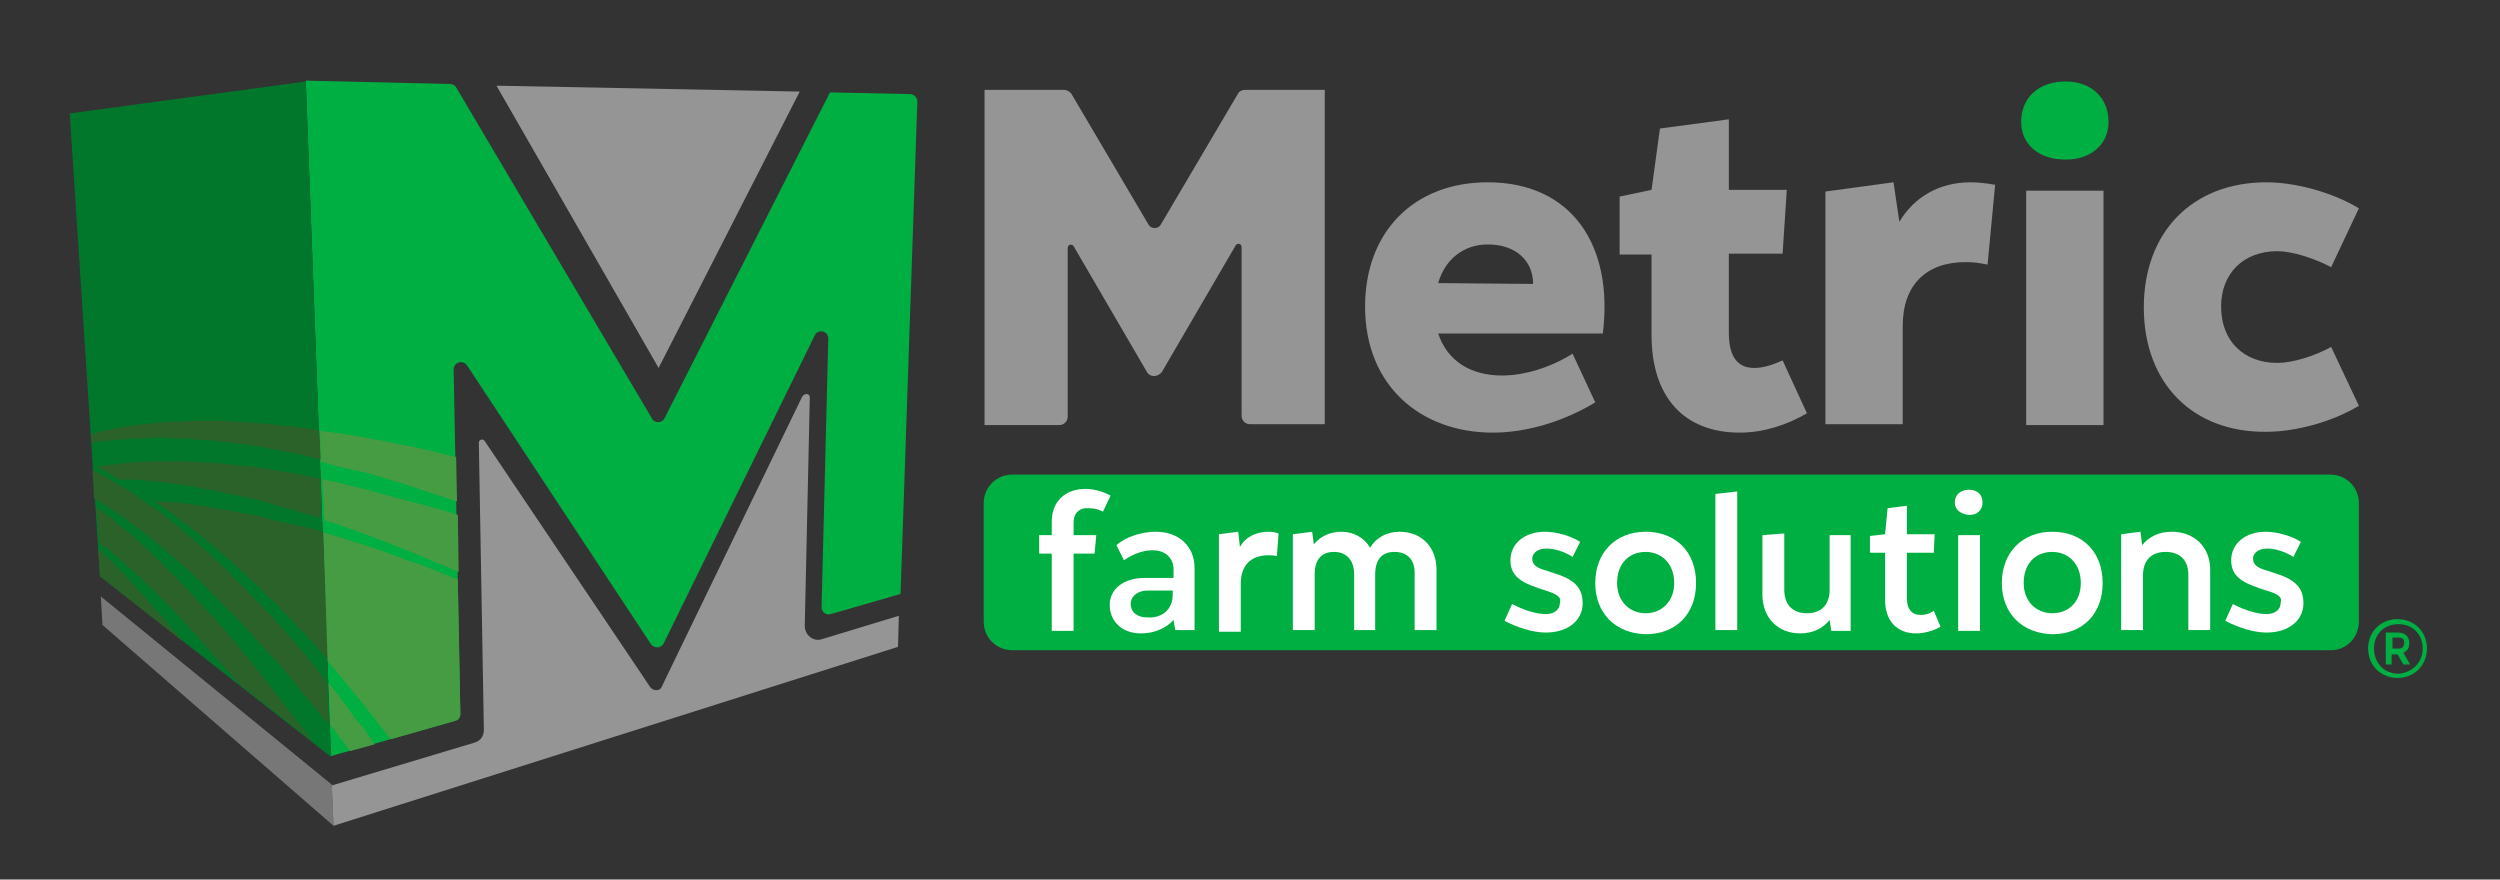 <?xml version="1.0" encoding="utf-8"?>
<!-- Generator: Adobe Illustrator 24.1.0, SVG Export Plug-In . SVG Version: 6.00 Build 0)  -->
<svg version="1.1" id="Layer_1" xmlns="http://www.w3.org/2000/svg" xmlns:xlink="http://www.w3.org/1999/xlink" x="0px" y="0px"
	 viewBox="0 0 297.6 104.7" style="enable-background:new 0 0 297.6 104.7;" xml:space="preserve">
<rect x="0" y="0" width="297.6" height="104.7" fill="#333333" stroke="none"/>
<style type="text/css">
	.st0{fill:#959595;}
	.st1{fill:#777777;}
	.st2{fill:#00AF42;}
	.st3{fill:#01772B;}
	.st4{fill:#FFFFFF;}
	.st5{fill:#2A6229;}
	.st6{fill:#469C43;}
</style>
<g>
	<g>
		<g>
			<polygon class="st0" points="95.2,10.9 78.4,43.8 59.1,10.2 			"/>
			<polygon class="st1" points="39.7,98.3 12.2,74.4 12,71 39.5,93.4 			"/>
			<path class="st0" d="M96.4,47.3l-0.6,27.2c0,1.1,1,1.9,2,1.6l9.2-2.8l-0.1,3.7L39.7,98.3l-0.2-4.8l17-5.1
				c0.7-0.2,1.1-0.8,1.1-1.5L57,52.7c0-0.4,0.5-0.5,0.7-0.2l18.7,27.8l1,1.5c0.4,0.5,1.2,0.5,1.4-0.1l1.2-2.5l15.5-32
				C95.9,46.7,96.4,46.9,96.4,47.3z"/>
			<path class="st2" d="M109.2,12.1l-2,58.6l-8.3,2.4c-0.6,0.2-1.1-0.3-1.1-0.8l0.8-32c0-0.9-1.2-1.2-1.6-0.4L79,76.6
				c-0.3,0.6-1.1,0.6-1.5,0.1L55.6,43.5C55.1,42.8,54,43.1,54,44l0.8,41c0,0.4-0.2,0.7-0.6,0.8l-14.8,4.2l-3-80.4l17.2,0.4
				c0.3,0,0.6,0.2,0.7,0.4l23.3,39.4c0.3,0.6,1.2,0.6,1.5,0L98.8,11l9.5,0.2C108.8,11.2,109.2,11.6,109.2,12.1z"/>
			<polygon class="st3" points="39.4,90.1 11.9,68.6 8.3,13.5 36.4,9.7 			"/>
		</g>
	</g>
	<g>
		<path class="st0" d="M136.6,44.4l-8.8-15.1c-0.2-0.3-0.7-0.2-0.7,0.2v20.1c0,0.6-0.5,1-1,1h-8.9V10.7h9.5c0.3,0,0.6,0.2,0.8,0.4
			l9.2,15.6c0.3,0.6,1.2,0.6,1.5,0l9.2-15.6c0.2-0.3,0.5-0.4,0.8-0.4h9.5v39.8h-8.9c-0.6,0-1-0.5-1-1V29.4c0-0.4-0.5-0.5-0.7-0.2
			l-8.8,15.1C137.8,44.9,137,44.9,136.6,44.4z"/>
		<path class="st0" d="M190.8,39.7h-19.6c1.1,3.3,3.9,5,7.6,5c2.6,0,5.7-0.9,8.4-2.6l2.7,5.8c-3.8,2.3-8.2,3.6-12.2,3.6
			c-8.5,0-15.2-5.5-15.2-15c0-8.9,5.8-14.8,14.6-14.8C187.1,21.7,192.1,29.2,190.8,39.7z M182.5,33.8c0-2.8-2.1-4.7-5.4-4.7
			c-2.9,0-5.1,1.8-5.9,4.6L182.5,33.8z"/>
		<path class="st0" d="M215.1,49.2c-2.4,1.4-5.2,2.3-8,2.3c-6.6,0-10.5-4.2-10.5-11.6v-9.6h-3.8v-6.9l3.8-0.8l1-7.3l8.2-1.1v8.4h6.9
			l-0.5,7.6h-6.4v9.4c0,2.8,1,4.2,3,4.2c1,0,2.1-0.3,3.4-0.9L215.1,49.2z"/>
		<path class="st0" d="M237.5,22l-0.9,9.5c-0.9-0.2-1.8-0.3-2.6-0.3c-4.7,0-7.5,2.7-7.5,7.6v11.7h-9.2V22.8l8.1-1.1l0.7,4.7
			c1.8-3,4.8-4.7,8.5-4.7C235.4,21.7,236.4,21.8,237.5,22z"/>
		<path class="st0" d="M241.2,22.7h9.2v27.9h-9.2V22.7z"/>
		<path class="st0" d="M255.2,36.6c0-9,5.8-14.9,14.6-14.9c3.3,0,7.7,1.1,11,3.1l-3.3,7c-2.1-1.1-4.7-1.9-6.4-1.9
			c-4,0-6.7,2.6-6.7,6.6c0,4.1,2.7,6.7,6.7,6.7c1.8,0,4.4-0.8,6.4-1.9l3.3,7c-3.3,2-7.7,3.1-11,3.1C261,51.5,255.2,45.6,255.2,36.6z
			"/>
	</g>
	<path class="st2" d="M277.5,77.4H120.5c-1.9,0-3.4-1.5-3.4-3.4V59.9c0-1.9,1.5-3.4,3.4-3.4h156.9c1.9,0,3.4,1.5,3.4,3.4V74
		C280.8,75.9,279.3,77.4,277.5,77.4z"/>
	<g>
		<path class="st4" d="M127.8,62.2v1.5h2.7l-0.2,2.2h-2.5v9.2h-2.6v-9.2h-1.5v-2.2h1.5v-1.6c0-2.5,1.7-3.9,4-3.9c1,0,2.1,0.3,3,0.8
			l-0.9,1.9c-0.6-0.3-1.1-0.4-1.7-0.4C128.6,60.4,127.8,61,127.8,62.2z"/>
		<path class="st4" d="M142.2,67.6v7.4h-2.3l-0.2-1.2c-0.9,1-2.3,1.6-3.9,1.6c-2.2,0-3.7-1.4-3.7-3.4c0-1.9,1.7-3.2,4.1-3.2h3.5v-1
			c0-1.4-1-2.3-2.5-2.3c-1,0-2.3,0.4-3.4,1.2l-0.9-1.8c1.1-1,3-1.6,4.7-1.6C140.3,63.3,142.2,65,142.2,67.6z M139.6,70.8v-0.5h-3
			c-1.2,0-2,0.7-2,1.6c0,1,0.8,1.6,2,1.6C138.4,73.6,139.6,72.5,139.6,70.8z"/>
		<path class="st4" d="M152.2,63.5l-0.2,2.7c-0.4-0.1-0.7-0.1-1-0.1c-2.1,0-3.3,1.2-3.3,3.4v5.7h-2.6V63.6l2.3-0.3l0.2,1.8
			c0.7-1.2,1.9-1.8,3.5-1.8C151.5,63.3,151.9,63.4,152.2,63.5z"/>
		<path class="st4" d="M171,67.8v7.2h-2.6v-6.8c0-1.6-0.9-2.5-2.4-2.5c-1.5,0-2.3,0.9-2.3,2.7v6.6h-2.5v-6.6c0-1.7-0.9-2.7-2.4-2.7
			c-1.5,0-2.3,0.9-2.3,2.7v6.6h-2.6V63.6l2.3-0.3l0.2,1.5c0.8-1,2-1.5,3.3-1.5c1.4,0,2.7,0.7,3.4,1.9c0.7-1.2,2-1.9,3.5-1.9
			C169.3,63.3,171,65.2,171,67.8z"/>
		<path class="st4" d="M184,70.3l-0.9-0.3c-2.1-0.7-3.3-1.5-3.3-3.3c0-2,1.7-3.4,4.1-3.4c1.4,0,3.1,0.5,4.2,1.2l-0.9,1.8
			c-0.9-0.6-2.1-1-3.1-1c-1,0-1.7,0.5-1.7,1.2c0,0.7,0.5,1.1,1.6,1.4l0.9,0.3c2.3,0.7,3.5,1.6,3.5,3.6c0,2.1-1.8,3.5-4.4,3.5
			c-1.5,0-3.4-0.6-4.9-1.4l0.9-2c1.5,0.8,3,1.2,4,1.2c1,0,1.7-0.5,1.7-1.4C185.9,71.1,185.3,70.7,184,70.3z"/>
		<path class="st4" d="M189.9,69.4c0-3.6,2.4-6.1,6-6.1c3.6,0,6,2.4,6,6.1s-2.4,6.1-6,6.1C192.3,75.4,189.9,73,189.9,69.4z
			 M199.3,69.4c0-2.3-1.5-3.7-3.4-3.7c-2,0-3.4,1.4-3.4,3.7c0,2.2,1.5,3.6,3.4,3.6C197.8,73,199.3,71.6,199.3,69.4z"/>
		<path class="st4" d="M204.2,58.8l2.6-0.3v16.5h-2.6V58.8z"/>
		<path class="st4" d="M220.3,63.7v11.4H218l-0.2-1.3c-0.8,1-2,1.6-3.5,1.6c-2.7,0-4.5-1.9-4.5-4.6v-7.1l2.6-0.2v6.7
			c0,1.8,1,2.8,2.7,2.8c1.7,0,2.7-1,2.7-2.8v-6.5H220.3z"/>
		<path class="st4" d="M231,74.6c-0.8,0.5-2,0.8-2.9,0.8c-2.3,0-3.7-1.5-3.7-4v-5.6h-1.8v-2l1.8-0.2l0.3-3.1l2.3-0.3v3.4h3.3
			l-0.1,2.2H227v5.5c0,1.2,0.6,1.9,1.6,1.9c0.5,0,1.1-0.1,1.6-0.5L231,74.6z"/>
		<path class="st4" d="M232.7,59.8c0-0.9,0.7-1.5,1.7-1.5c1,0,1.6,0.6,1.6,1.5c0,0.9-0.6,1.5-1.6,1.5
			C233.4,61.2,232.7,60.7,232.7,59.8z M233.1,63.7h2.6v11.4h-2.6V63.7z"/>
		<path class="st4" d="M238.3,69.4c0-3.6,2.4-6.1,6-6.1c3.6,0,6,2.4,6,6.1s-2.4,6.1-6,6.1C240.7,75.4,238.3,73,238.3,69.4z
			 M247.7,69.4c0-2.3-1.5-3.7-3.4-3.7c-2,0-3.4,1.4-3.4,3.7c0,2.2,1.5,3.6,3.4,3.6C246.3,73,247.7,71.6,247.7,69.4z"/>
		<path class="st4" d="M263.1,67.8v7.2h-2.6v-6.6c0-1.7-1-2.7-2.7-2.7c-1.7,0-2.7,1-2.7,2.8v6.5h-2.6V63.6l2.3-0.3l0.2,1.6
			c0.8-1,2-1.6,3.5-1.6C261.3,63.3,263.1,65.2,263.1,67.8z"/>
		<path class="st4" d="M269.8,70.3l-0.9-0.3c-2.1-0.7-3.3-1.5-3.3-3.3c0-2,1.7-3.4,4.1-3.4c1.4,0,3.1,0.5,4.2,1.2l-0.9,1.8
			c-0.9-0.6-2.1-1-3.1-1c-1,0-1.7,0.5-1.7,1.2c0,0.7,0.5,1.1,1.6,1.4l0.9,0.3c2.3,0.7,3.5,1.6,3.5,3.6c0,2.1-1.8,3.5-4.4,3.5
			c-1.5,0-3.4-0.6-4.9-1.4l0.9-2c1.5,0.8,3,1.2,4,1.2c1,0,1.7-0.5,1.7-1.4C271.7,71.1,271.2,70.7,269.8,70.3z"/>
	</g>
	<g>
		<path class="st2" d="M281.9,77.2c0-2,1.5-3.5,3.5-3.5s3.5,1.5,3.5,3.5c0,2-1.5,3.5-3.5,3.5S281.9,79.2,281.9,77.2z M288.4,77.2
			c0-1.7-1.2-2.9-2.9-2.9c-1.7,0-2.9,1.2-2.9,2.9c0,1.7,1.2,3,2.9,3C287.1,80.1,288.4,78.9,288.4,77.2z M284.1,75.3h1.4
			c0.8,0,1.3,0.5,1.3,1.2c0,0.6-0.2,1-0.7,1.2l0.8,1.4h-0.8l-0.7-1.2l-0.7,0v1.2h-0.7V75.3z M285.6,77.2c0.4,0,0.6-0.3,0.6-0.7
			c0-0.4-0.2-0.6-0.6-0.6h-0.8v1.3H285.6z"/>
	</g>
	<path class="st2" d="M240.6,14.5c0-2.9,2.1-4.8,5.3-4.8c3,0,5.1,1.9,5.1,4.8c0,2.7-2.1,4.5-5.1,4.5C242.7,19,240.6,17.2,240.6,14.5
		z"/>
	<g>
		<path class="st5" d="M31,55.7c-0.9-0.2-1.8-0.2-2.7-0.3c-0.9-0.1-1.7-0.2-2.6-0.3c-0.8,0-1.7-0.1-2.5-0.1c-0.4,0-0.8-0.1-1.2-0.1
			c-0.4,0-0.8,0-1.2,0c-0.8,0-1.5,0-2.2,0c-0.7,0-1.4,0.1-2.1,0.1c-1.3,0-2.6,0.3-3.9,0.4c-0.4,0-0.8,0.1-1.1,0.2
			c0.9,0.4,1.8,0.9,2.7,1.5c0.3,0,0.7,0,1,0c0.3,0,0.7,0,1,0c0.3,0,0.7,0.1,1,0.1c0.7,0.1,1.4,0.1,2.1,0.2c0.7,0.1,1.5,0.2,2.2,0.3
			c0.8,0.1,1.5,0.2,2.3,0.4c1.6,0.3,3.3,0.6,5,1c0.9,0.2,1.7,0.4,2.6,0.6c0.9,0.3,1.8,0.5,2.7,0.8c0.9,0.2,1.9,0.6,2.8,0.8
			c0.4,0.1,0.9,0.3,1.3,0.4L38.2,57c-0.5-0.1-0.9-0.2-1.4-0.3C34.8,56.3,32.9,56,31,55.7z"/>
		<path class="st5" d="M34,50.7c-1-0.1-2-0.2-3-0.3c-1-0.1-1.9-0.1-2.8-0.2c-0.5,0-0.9-0.1-1.4-0.1c-0.4,0-0.9,0-1.3,0
			c-0.9,0-1.7,0-2.5,0c-0.8,0-1.6,0.1-2.4,0.1c-1.5,0-3,0.3-4.4,0.4c-0.3,0-0.7,0.1-1,0.1l-1,0.2c-0.6,0.1-1.3,0.3-1.9,0.4
			c-0.5,0.1-1,0.3-1.5,0.4l0.1,1c0.5-0.1,1.1-0.2,1.6-0.2c1.3-0.1,2.6-0.3,4-0.3c0.7,0,1.4-0.1,2.1-0.1c0.7,0,1.5,0,2.3,0.1
			c0.4,0,0.8,0,1.2,0c0.4,0,0.8,0.1,1.2,0.1c0.8,0.1,1.7,0.1,2.5,0.2c0.9,0.1,1.7,0.2,2.6,0.3c0.9,0.1,1.8,0.2,2.7,0.4
			c1.9,0.4,3.9,0.7,5.9,1.2c0.4,0.1,0.8,0.2,1.2,0.3L38,51.2c-0.3,0-0.6-0.1-0.9-0.1C36,50.9,35,50.8,34,50.7z"/>
		<path class="st5" d="M34.2,62.3c-0.9-0.2-1.8-0.4-2.7-0.7c-0.9-0.2-1.7-0.4-2.6-0.5c-1.7-0.4-3.3-0.6-4.9-0.9
			c-0.8-0.1-1.5-0.2-2.3-0.3c-0.7-0.1-1.5-0.2-2.2-0.2c-0.4,0-0.8,0-1.2-0.1c5.9,4,12.9,10,20.8,19l-0.6-15.3
			c-0.5-0.1-1-0.3-1.5-0.4C36,62.7,35.1,62.5,34.2,62.3z"/>
		<path class="st5" d="M34,75.2c-0.8-0.9-1.7-1.9-2.6-2.8c-0.9-0.9-1.7-1.8-2.6-2.7c-0.9-0.8-1.7-1.7-2.5-2.5
			c-0.8-0.8-1.7-1.5-2.5-2.3c-1.6-1.4-3.2-2.7-4.7-3.9L18,60.3c-0.4-0.3-0.7-0.5-1.1-0.8c-0.7-0.5-1.4-1-2.1-1.4
			c-0.7-0.4-1.3-0.8-2-1.2c-0.6-0.3-1.2-0.7-1.8-1l0.2,3.4c0.7,0.4,1.4,0.9,2.2,1.4c0.3,0.2,0.6,0.4,0.9,0.6
			c0.3,0.2,0.6,0.4,0.9,0.7c0.6,0.4,1.2,0.9,1.9,1.4c0.7,0.5,1.3,1.1,2,1.6c0.7,0.6,1.4,1.2,2.1,1.8c1.5,1.3,3,2.7,4.5,4.3
			c0.8,0.8,1.6,1.6,2.4,2.4c0.4,0.4,0.8,0.8,1.2,1.3c0.4,0.4,0.8,0.9,1.2,1.3c0.8,0.9,1.6,1.8,2.5,2.7c0.8,1,1.7,1.9,2.4,2.9
			c0.8,1,1.6,2,2.4,2.9c0.4,0.6,0.9,1.1,1.3,1.6l-0.2-5c-0.1-0.1-0.1-0.2-0.2-0.2C37.4,79.1,35.7,77.2,34,75.2z"/>
		<path class="st5" d="M15,68.6c-1-1-1.9-2-2.8-2.8c-0.2-0.2-0.3-0.3-0.5-0.4l0.2,3.2l9.8,7.7c-1.2-1.5-2.4-2.8-3.5-4.1
			C17.1,70.9,16,69.7,15,68.6z"/>
		<path class="st5" d="M34.3,84.5c-0.7-1-1.5-2-2.3-3c-0.7-1-1.5-1.9-2.3-2.9c-0.4-0.5-0.8-0.9-1.1-1.4c-0.4-0.5-0.8-0.9-1.1-1.3
			c-0.7-0.9-1.5-1.7-2.3-2.6c-1.5-1.6-2.9-3.2-4.3-4.6c-0.7-0.7-1.4-1.4-2-2c-0.7-0.6-1.3-1.2-1.9-1.8c-0.6-0.6-1.2-1.1-1.8-1.6
			c-0.3-0.2-0.6-0.5-0.9-0.7c-0.3-0.2-0.6-0.5-0.8-0.7c-0.7-0.6-1.4-1.1-2-1.5l0.3,4.2c0.2,0.2,0.4,0.4,0.7,0.5
			c0.9,0.7,1.9,1.6,2.9,2.5c1.1,1,2.2,2,3.4,3.2c1.2,1.2,2.5,2.5,3.7,3.9c0.7,0.7,1.3,1.4,2,2.2c0.7,0.8,1.4,1.6,2.1,2.4
			c0.6,0.7,1.1,1.3,1.7,2l9,7c-0.2-0.2-0.3-0.5-0.5-0.7C35.8,86.5,35,85.5,34.3,84.5z"/>
	</g>
	<g>
		<path class="st6" d="M43.3,56.2c1.1,0.3,2.2,0.6,3.4,1c1.1,0.3,2.3,0.7,3.5,1.1c1.4,0.5,2.8,0.9,4.2,1.4l-0.1-5.3
			c-1-0.2-2-0.5-2.9-0.7c-1.3-0.3-2.5-0.6-3.8-0.8c-1.2-0.3-2.4-0.5-3.6-0.7c-2-0.4-4-0.7-5.9-0.9l0.1,3.7c0.6,0.1,1.3,0.3,1.9,0.5
			C41.1,55.7,42.2,56,43.3,56.2z"/>
		<path class="st6" d="M45.9,64.5c1,0.4,2,0.8,3,1.2c1,0.4,2,0.8,3.1,1.3c0.9,0.3,1.7,0.7,2.6,1.1l-0.1-6.8c-1.5-0.5-3-0.9-4.5-1.3
			c-1.2-0.3-2.3-0.6-3.4-0.9c-1.1-0.3-2.2-0.6-3.3-0.9c-1.1-0.3-2.2-0.5-3.2-0.8c-0.6-0.1-1.1-0.2-1.7-0.4l0.2,4.9
			c0.5,0.2,1,0.3,1.6,0.5C41.9,63.1,43.9,63.7,45.9,64.5z"/>
		<path class="st6" d="M54.2,85.8c0.4-0.1,0.6-0.5,0.6-0.8l-0.3-16c-0.9-0.4-1.8-0.7-2.7-1.1c-1-0.4-2-0.8-3-1.1c-1-0.4-2-0.7-3-1.1
			c-2-0.7-3.9-1.3-5.9-1.9c-0.5-0.1-0.9-0.3-1.4-0.4L39,78.7c2.4,2.8,4.9,5.9,7.5,9.3L54.2,85.8z"/>
		<path class="st6" d="M41.7,89.4l2.9-0.8c-0.4-0.6-0.8-1.1-1.2-1.8C42.6,86,41.9,85,41.2,84c-0.4-0.5-0.7-1-1.1-1.5
			c-0.3-0.4-0.7-0.8-1-1.2l0.2,5c0.4,0.4,0.7,0.9,1,1.3C40.8,88.2,41.2,88.8,41.7,89.4z"/>
	</g>
</g>
</svg>
